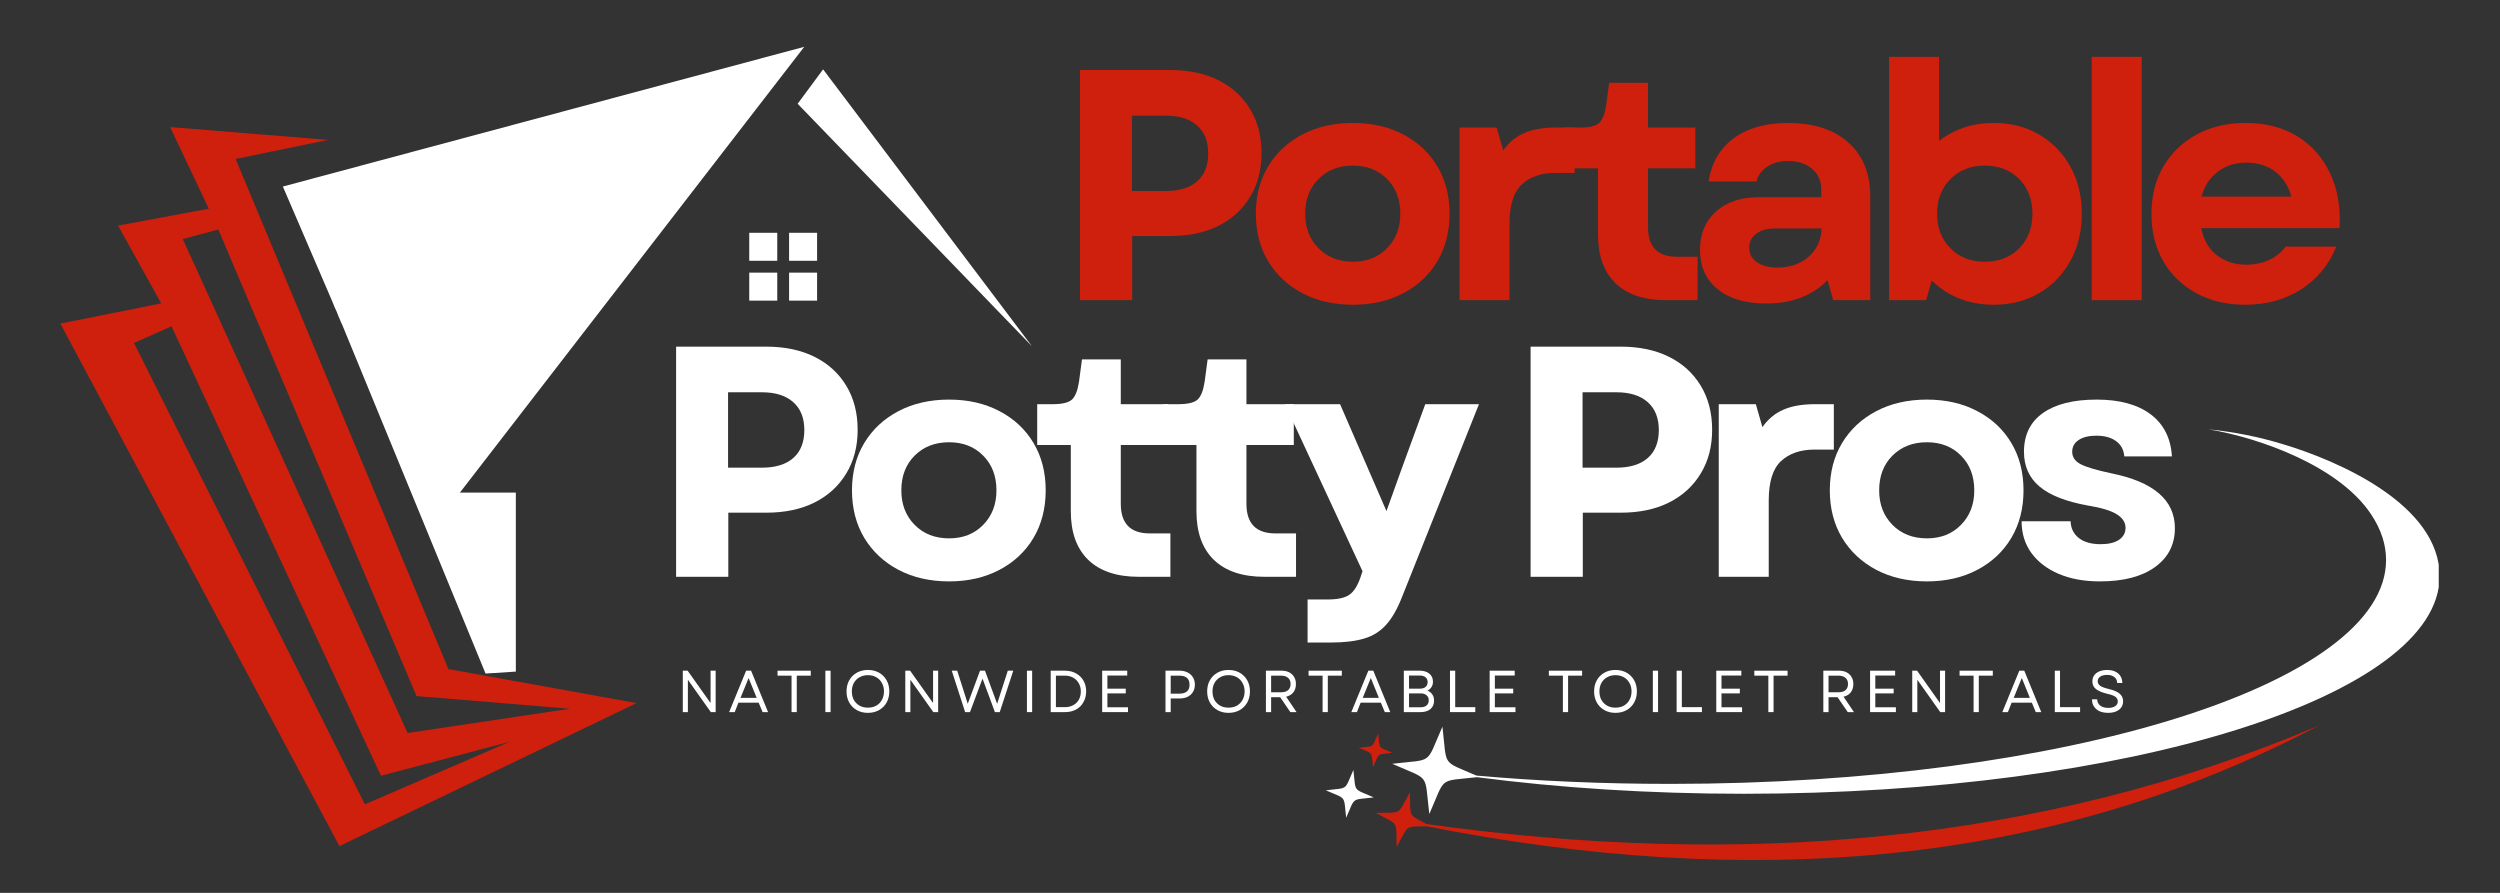 <svg xmlns="http://www.w3.org/2000/svg" xmlns:xlink="http://www.w3.org/1999/xlink" width="420" zoomAndPan="magnify" viewBox="0 0 315 112.5" height="150" preserveAspectRatio="xMidYMid meet"><rect x="0" y="0" width="315" height="112.5" fill="#333333" stroke="none"/><defs><clipPath id="f158d20a2a"><path d="M 100 8 L 130.047 8 L 130.047 44 L 100 44 Z M 100 8 "></path></clipPath><clipPath id="5e72f0adf5"><path d="M 35 5.898 L 102 5.898 L 102 85 L 35 85 Z M 35 5.898 "></path></clipPath><clipPath id="a7a9c98982"><path d="M 7.59 16 L 81 16 L 81 106.703 L 7.59 106.703 Z M 7.59 16 "></path></clipPath><clipPath id="b800fdb3b1"><path d="M 167.035 54.043 L 307.281 54.043 L 307.281 104 L 167.035 104 Z M 167.035 54.043 "></path></clipPath></defs><g id="4be6a91837"><path style=" stroke:none;fill-rule:evenodd;fill:#ffffff;fill-opacity:1;" d="M 99.426 29.332 L 102.953 29.332 L 102.953 32.859 L 99.426 32.859 Z M 102.953 34.352 L 102.953 37.879 L 99.426 37.879 L 99.426 34.352 Z M 94.406 29.332 L 97.934 29.332 L 97.934 32.859 L 94.406 32.859 Z M 97.934 34.352 L 97.934 37.879 L 94.406 37.879 L 94.406 34.352 Z M 97.934 34.352 "></path><g clip-rule="nonzero" clip-path="url(#f158d20a2a)"><path style=" stroke:none;fill-rule:evenodd;fill:#ffffff;fill-opacity:1;" d="M 100.504 13.074 L 130.031 43.633 L 103.711 8.738 Z M 100.504 13.074 "></path></g><g clip-rule="nonzero" clip-path="url(#5e72f0adf5)"><path style=" stroke:none;fill-rule:evenodd;fill:#ffffff;fill-opacity:1;" d="M 64.996 84.621 L 64.996 62.07 L 57.945 62.07 L 101.336 5.898 L 35.641 23.504 L 41.613 37.387 L 41.883 38.023 L 41.906 38.074 L 42.152 38.688 L 42.301 39.004 L 42.445 39.324 L 42.691 39.961 L 42.715 39.984 L 42.984 40.645 L 43.105 40.891 L 43.277 41.305 L 61.18 84.867 Z M 64.996 84.621 "></path></g><g clip-rule="nonzero" clip-path="url(#a7a9c98982)"><path style=" stroke:none;fill-rule:evenodd;fill:#cf1f0d;fill-opacity:1;" d="M 16.883 43.215 L 21.609 41.109 L 48.004 97.746 L 64.215 93.461 L 45.973 101.348 Z M 26.309 26.297 L 14.875 28.426 L 20.312 38.223 L 7.602 40.77 L 42.766 106.609 L 80.203 88.59 L 56.5 84.305 L 29.688 20.027 L 41.344 17.629 L 21.438 16.012 Z M 51.359 92.359 L 71.805 89.301 L 52.484 87.707 L 27.508 28.918 L 23.027 30.117 Z M 51.359 92.359 "></path></g><g style="fill:#ffffff;fill-opacity:1;"><g transform="translate(81.705, 72.677)"><path style="stroke:none" d="M 3.484 0 L 3.484 -29 L 14.828 -29 C 17.18 -29 19.211 -28.57 20.922 -27.719 C 22.641 -26.863 23.973 -25.648 24.922 -24.078 C 25.879 -22.504 26.359 -20.648 26.359 -18.516 C 26.359 -16.422 25.879 -14.586 24.922 -13.016 C 23.973 -11.441 22.641 -10.223 20.922 -9.359 C 19.211 -8.504 17.18 -8.078 14.828 -8.078 L 10.062 -8.078 L 10.062 0 Z M 10.031 -13.75 L 14.297 -13.75 C 16.004 -13.75 17.32 -14.156 18.25 -14.969 C 19.176 -15.789 19.641 -16.961 19.641 -18.484 C 19.641 -20.004 19.176 -21.176 18.25 -22 C 17.32 -22.832 16.004 -23.25 14.297 -23.25 L 10.031 -23.25 Z M 10.031 -13.75 "></path></g></g><g style="fill:#ffffff;fill-opacity:1;"><g transform="translate(105.741, 72.677)"><path style="stroke:none" d="M 13.844 0.578 C 11.438 0.578 9.312 0.094 7.469 -0.875 C 5.633 -1.844 4.195 -3.188 3.156 -4.906 C 2.125 -6.633 1.609 -8.629 1.609 -10.891 C 1.609 -13.16 2.125 -15.148 3.156 -16.859 C 4.195 -18.578 5.633 -19.914 7.469 -20.875 C 9.312 -21.844 11.438 -22.328 13.844 -22.328 C 16.238 -22.328 18.352 -21.844 20.188 -20.875 C 22.031 -19.914 23.461 -18.578 24.484 -16.859 C 25.504 -15.148 26.016 -13.16 26.016 -10.891 C 26.016 -8.629 25.504 -6.633 24.484 -4.906 C 23.461 -3.188 22.031 -1.844 20.188 -0.875 C 18.352 0.094 16.238 0.578 13.844 0.578 Z M 7.828 -10.891 C 7.828 -9.129 8.383 -7.68 9.5 -6.547 C 10.625 -5.41 12.07 -4.844 13.844 -4.844 C 15.602 -4.844 17.035 -5.41 18.141 -6.547 C 19.254 -7.68 19.812 -9.129 19.812 -10.891 C 19.812 -12.691 19.254 -14.148 18.141 -15.266 C 17.035 -16.391 15.602 -16.953 13.844 -16.953 C 12.07 -16.953 10.625 -16.391 9.5 -15.266 C 8.383 -14.148 7.828 -12.691 7.828 -10.891 Z M 7.828 -10.891 "></path></g></g><g style="fill:#ffffff;fill-opacity:1;"><g transform="translate(129.86, 72.677)"><path style="stroke:none" d="M 13.641 0 C 10.867 0 8.742 -0.707 7.266 -2.125 C 5.797 -3.551 5.062 -5.594 5.062 -8.25 L 5.062 -16.609 L 0.828 -16.609 L 0.828 -21.75 L 2.781 -21.75 C 3.969 -21.75 4.773 -21.941 5.203 -22.328 C 5.629 -22.723 5.926 -23.473 6.094 -24.578 L 6.469 -27.391 L 11.359 -27.391 L 11.359 -21.75 L 17.328 -21.75 L 17.328 -16.609 L 11.359 -16.609 L 11.359 -9.203 C 11.359 -6.711 12.57 -5.469 15 -5.469 L 17.609 -5.469 L 17.609 0 Z M 13.641 0 "></path></g></g><g style="fill:#ffffff;fill-opacity:1;"><g transform="translate(145.691, 72.677)"><path style="stroke:none" d="M 13.641 0 C 10.867 0 8.742 -0.707 7.266 -2.125 C 5.797 -3.551 5.062 -5.594 5.062 -8.25 L 5.062 -16.609 L 0.828 -16.609 L 0.828 -21.75 L 2.781 -21.75 C 3.969 -21.75 4.773 -21.941 5.203 -22.328 C 5.629 -22.723 5.926 -23.473 6.094 -24.578 L 6.469 -27.391 L 11.359 -27.391 L 11.359 -21.75 L 17.328 -21.75 L 17.328 -16.609 L 11.359 -16.609 L 11.359 -9.203 C 11.359 -6.711 12.57 -5.469 15 -5.469 L 17.609 -5.469 L 17.609 0 Z M 13.641 0 "></path></g></g><g style="fill:#ffffff;fill-opacity:1;"><g transform="translate(161.522, 72.677)"><path style="stroke:none" d="M 3.234 8.281 L 3.234 2.859 L 5.719 2.859 C 7.02 2.859 7.953 2.656 8.516 2.25 C 9.078 1.852 9.539 1.117 9.906 0.047 L 10.156 -0.703 L 0.375 -21.75 L 7.328 -21.75 L 13.172 -8.281 L 15.172 -13.844 L 18.062 -21.75 L 24.828 -21.75 L 15.125 2.562 C 14.539 4.062 13.875 5.223 13.125 6.047 C 12.383 6.879 11.461 7.457 10.359 7.781 C 9.254 8.113 7.859 8.281 6.172 8.281 Z M 3.234 8.281 "></path></g></g><g style="fill:#ffffff;fill-opacity:1;"><g transform="translate(183.154, 72.677)"><path style="stroke:none" d=""></path></g></g><g style="fill:#ffffff;fill-opacity:1;"><g transform="translate(189.371, 72.677)"><path style="stroke:none" d="M 3.484 0 L 3.484 -29 L 14.828 -29 C 17.18 -29 19.211 -28.57 20.922 -27.719 C 22.641 -26.863 23.973 -25.648 24.922 -24.078 C 25.879 -22.504 26.359 -20.648 26.359 -18.516 C 26.359 -16.422 25.879 -14.586 24.922 -13.016 C 23.973 -11.441 22.641 -10.223 20.922 -9.359 C 19.211 -8.504 17.18 -8.078 14.828 -8.078 L 10.062 -8.078 L 10.062 0 Z M 10.031 -13.75 L 14.297 -13.75 C 16.004 -13.75 17.32 -14.156 18.25 -14.969 C 19.176 -15.789 19.641 -16.961 19.641 -18.484 C 19.641 -20.004 19.176 -21.176 18.25 -22 C 17.32 -22.832 16.004 -23.25 14.297 -23.25 L 10.031 -23.25 Z M 10.031 -13.75 "></path></g></g><g style="fill:#ffffff;fill-opacity:1;"><g transform="translate(213.407, 72.677)"><path style="stroke:none" d="M 3.156 0 L 3.156 -21.75 L 7.828 -21.75 L 8.656 -18.859 C 9.375 -19.879 10.258 -20.613 11.312 -21.062 C 12.363 -21.52 13.691 -21.75 15.297 -21.75 L 17.656 -21.75 L 17.656 -16.031 L 15.25 -16.031 C 13.457 -16.031 12.039 -15.547 11 -14.578 C 9.969 -13.617 9.453 -11.961 9.453 -9.609 L 9.453 0 Z M 3.156 0 "></path></g></g><g style="fill:#ffffff;fill-opacity:1;"><g transform="translate(228.947, 72.677)"><path style="stroke:none" d="M 13.844 0.578 C 11.438 0.578 9.312 0.094 7.469 -0.875 C 5.633 -1.844 4.195 -3.188 3.156 -4.906 C 2.125 -6.633 1.609 -8.629 1.609 -10.891 C 1.609 -13.16 2.125 -15.148 3.156 -16.859 C 4.195 -18.578 5.633 -19.914 7.469 -20.875 C 9.312 -21.844 11.438 -22.328 13.844 -22.328 C 16.238 -22.328 18.352 -21.844 20.188 -20.875 C 22.031 -19.914 23.461 -18.578 24.484 -16.859 C 25.504 -15.148 26.016 -13.16 26.016 -10.891 C 26.016 -8.629 25.504 -6.633 24.484 -4.906 C 23.461 -3.188 22.031 -1.844 20.188 -0.875 C 18.352 0.094 16.238 0.578 13.844 0.578 Z M 7.828 -10.891 C 7.828 -9.129 8.383 -7.68 9.5 -6.547 C 10.625 -5.41 12.07 -4.844 13.844 -4.844 C 15.602 -4.844 17.035 -5.41 18.141 -6.547 C 19.254 -7.68 19.812 -9.129 19.812 -10.891 C 19.812 -12.691 19.254 -14.148 18.141 -15.266 C 17.035 -16.391 15.602 -16.953 13.844 -16.953 C 12.07 -16.953 10.625 -16.391 9.5 -15.266 C 8.383 -14.148 7.828 -12.691 7.828 -10.891 Z M 7.828 -10.891 "></path></g></g><g style="fill:#ffffff;fill-opacity:1;"><g transform="translate(253.067, 72.677)"><path style="stroke:none" d="M 11.516 0.578 C 9.523 0.578 7.789 0.258 6.312 -0.375 C 4.844 -1.008 3.695 -1.891 2.875 -3.016 C 2.062 -4.148 1.656 -5.477 1.656 -7 L 7.828 -7 C 7.859 -6.113 8.203 -5.41 8.859 -4.891 C 9.523 -4.367 10.441 -4.109 11.609 -4.109 C 12.598 -4.109 13.367 -4.289 13.922 -4.656 C 14.473 -5.031 14.75 -5.535 14.75 -6.172 C 14.75 -6.859 14.375 -7.43 13.625 -7.891 C 12.883 -8.348 11.672 -8.711 9.984 -8.984 C 7.223 -9.484 5.191 -10.285 3.891 -11.391 C 2.598 -12.492 1.953 -13.945 1.953 -15.75 C 1.953 -17.875 2.742 -19.5 4.328 -20.625 C 5.922 -21.758 8.18 -22.328 11.109 -22.328 C 14.004 -22.328 16.273 -21.707 17.922 -20.469 C 19.566 -19.227 20.457 -17.461 20.594 -15.172 L 14.594 -15.172 C 14.531 -15.992 14.188 -16.633 13.562 -17.094 C 12.945 -17.551 12.113 -17.781 11.062 -17.781 C 10.125 -17.781 9.383 -17.598 8.844 -17.234 C 8.301 -16.879 8.031 -16.383 8.031 -15.75 C 8.031 -15.082 8.383 -14.562 9.094 -14.188 C 9.801 -13.82 11.078 -13.441 12.922 -13.047 C 18.285 -11.973 20.969 -9.664 20.969 -6.125 C 20.969 -4.062 20.129 -2.426 18.453 -1.219 C 16.785 -0.02 14.473 0.578 11.516 0.578 Z M 11.516 0.578 "></path></g></g><g style="fill:#ffffff;fill-opacity:1;"><g transform="translate(85.267, 89.726)"><path style="stroke:none" d="M 0.766 0 L 0.766 -5.219 L 1.375 -5.219 L 4.266 -1.141 L 4.266 -5.219 L 4.906 -5.219 L 4.906 0 L 4.297 0 L 1.406 -4.078 L 1.406 0 Z M 0.766 0 "></path></g></g><g style="fill:#ffffff;fill-opacity:1;"><g transform="translate(91.746, 89.726)"><path style="stroke:none" d="M 0.125 0 L 2.266 -5.219 L 2.891 -5.219 L 5.031 0 L 4.344 0 L 3.844 -1.188 L 1.297 -1.188 L 0.828 0 Z M 1.562 -1.797 L 3.594 -1.797 L 2.578 -4.297 Z M 1.562 -1.797 "></path></g></g><g style="fill:#ffffff;fill-opacity:1;"><g transform="translate(97.72, 89.726)"><path style="stroke:none" d="M 2.016 0 L 2.016 -4.594 L 0.25 -4.594 L 0.25 -5.219 L 4.438 -5.219 L 4.438 -4.594 L 2.672 -4.594 L 2.672 0 Z M 2.016 0 "></path></g></g><g style="fill:#ffffff;fill-opacity:1;"><g transform="translate(103.231, 89.726)"><path style="stroke:none" d="M 0.766 0 L 0.766 -5.219 L 1.422 -5.219 L 1.422 0 Z M 0.766 0 "></path></g></g><g style="fill:#ffffff;fill-opacity:1;"><g transform="translate(106.225, 89.726)"><path style="stroke:none" d="M 3.125 0.094 C 2.602 0.094 2.141 -0.02 1.734 -0.25 C 1.328 -0.477 1.008 -0.797 0.781 -1.203 C 0.551 -1.609 0.438 -2.078 0.438 -2.609 C 0.438 -3.141 0.551 -3.609 0.781 -4.016 C 1.008 -4.422 1.328 -4.738 1.734 -4.969 C 2.141 -5.195 2.602 -5.312 3.125 -5.312 C 3.656 -5.312 4.125 -5.195 4.531 -4.969 C 4.938 -4.738 5.254 -4.422 5.484 -4.016 C 5.711 -3.609 5.828 -3.141 5.828 -2.609 C 5.828 -2.078 5.711 -1.609 5.484 -1.203 C 5.254 -0.797 4.938 -0.477 4.531 -0.25 C 4.125 -0.02 3.656 0.094 3.125 0.094 Z M 1.109 -2.609 C 1.109 -2.203 1.191 -1.844 1.359 -1.531 C 1.535 -1.227 1.773 -0.988 2.078 -0.812 C 2.379 -0.645 2.727 -0.562 3.125 -0.562 C 3.531 -0.562 3.883 -0.645 4.188 -0.812 C 4.488 -0.988 4.723 -1.227 4.891 -1.531 C 5.066 -1.844 5.156 -2.203 5.156 -2.609 C 5.156 -3.016 5.066 -3.367 4.891 -3.672 C 4.723 -3.984 4.488 -4.223 4.188 -4.391 C 3.883 -4.566 3.531 -4.656 3.125 -4.656 C 2.727 -4.656 2.379 -4.566 2.078 -4.391 C 1.773 -4.223 1.535 -3.984 1.359 -3.672 C 1.191 -3.367 1.109 -3.016 1.109 -2.609 Z M 1.109 -2.609 "></path></g></g><g style="fill:#ffffff;fill-opacity:1;"><g transform="translate(113.301, 89.726)"><path style="stroke:none" d="M 0.766 0 L 0.766 -5.219 L 1.375 -5.219 L 4.266 -1.141 L 4.266 -5.219 L 4.906 -5.219 L 4.906 0 L 4.297 0 L 1.406 -4.078 L 1.406 0 Z M 0.766 0 "></path></g></g><g style="fill:#ffffff;fill-opacity:1;"><g transform="translate(119.78, 89.726)"><path style="stroke:none" d="M 1.828 0 L 0.141 -5.219 L 0.828 -5.219 L 1.547 -2.969 L 2.156 -1.047 L 3.703 -5.219 L 4.328 -5.219 L 5.859 -1.047 L 7.203 -5.219 L 7.891 -5.219 L 6.188 0 L 5.578 0 L 4.875 -1.906 L 4.016 -4.219 L 2.438 0 Z M 1.828 0 "></path></g></g><g style="fill:#ffffff;fill-opacity:1;"><g transform="translate(128.628, 89.726)"><path style="stroke:none" d="M 0.766 0 L 0.766 -5.219 L 1.422 -5.219 L 1.422 0 Z M 0.766 0 "></path></g></g><g style="fill:#ffffff;fill-opacity:1;"><g transform="translate(131.622, 89.726)"><path style="stroke:none" d="M 0.766 0 L 0.766 -5.219 L 2.562 -5.219 C 3.102 -5.219 3.57 -5.102 3.969 -4.875 C 4.363 -4.656 4.672 -4.352 4.891 -3.969 C 5.117 -3.582 5.234 -3.129 5.234 -2.609 C 5.234 -2.098 5.117 -1.645 4.891 -1.25 C 4.672 -0.852 4.363 -0.547 3.969 -0.328 C 3.57 -0.109 3.102 0 2.562 0 Z M 1.422 -0.625 L 2.562 -0.625 C 2.957 -0.625 3.305 -0.707 3.609 -0.875 C 3.91 -1.039 4.145 -1.27 4.312 -1.562 C 4.477 -1.863 4.562 -2.211 4.562 -2.609 C 4.562 -3.004 4.473 -3.348 4.297 -3.641 C 4.129 -3.941 3.895 -4.176 3.594 -4.344 C 3.289 -4.508 2.938 -4.594 2.531 -4.594 L 1.422 -4.594 Z M 1.422 -0.625 "></path></g></g><g style="fill:#ffffff;fill-opacity:1;"><g transform="translate(138.11, 89.726)"><path style="stroke:none" d="M 0.766 0 L 0.766 -5.219 L 3.922 -5.219 L 3.922 -4.609 L 1.422 -4.609 L 1.422 -2.953 L 3.734 -2.953 L 3.734 -2.359 L 1.422 -2.359 L 1.422 -0.609 L 4.016 -0.609 L 4.016 0 Z M 0.766 0 "></path></g></g><g style="fill:#ffffff;fill-opacity:1;"><g transform="translate(143.42, 89.726)"><path style="stroke:none" d=""></path></g></g><g style="fill:#ffffff;fill-opacity:1;"><g transform="translate(146.086, 89.726)"><path style="stroke:none" d="M 0.766 0 L 0.766 -5.219 L 2.531 -5.219 C 2.914 -5.219 3.254 -5.145 3.547 -5 C 3.836 -4.852 4.062 -4.648 4.219 -4.391 C 4.383 -4.129 4.469 -3.82 4.469 -3.469 C 4.469 -3.102 4.383 -2.789 4.219 -2.531 C 4.062 -2.27 3.836 -2.066 3.547 -1.922 C 3.254 -1.785 2.914 -1.719 2.531 -1.719 L 1.422 -1.719 L 1.422 0 Z M 1.422 -2.328 L 2.516 -2.328 C 3.367 -2.328 3.797 -2.703 3.797 -3.453 C 3.797 -4.211 3.367 -4.594 2.516 -4.594 L 1.422 -4.594 Z M 1.422 -2.328 "></path></g></g><g style="fill:#ffffff;fill-opacity:1;"><g transform="translate(151.665, 89.726)"><path style="stroke:none" d="M 3.125 0.094 C 2.602 0.094 2.141 -0.02 1.734 -0.25 C 1.328 -0.477 1.008 -0.797 0.781 -1.203 C 0.551 -1.609 0.438 -2.078 0.438 -2.609 C 0.438 -3.141 0.551 -3.609 0.781 -4.016 C 1.008 -4.422 1.328 -4.738 1.734 -4.969 C 2.141 -5.195 2.602 -5.312 3.125 -5.312 C 3.656 -5.312 4.125 -5.195 4.531 -4.969 C 4.938 -4.738 5.254 -4.422 5.484 -4.016 C 5.711 -3.609 5.828 -3.141 5.828 -2.609 C 5.828 -2.078 5.711 -1.609 5.484 -1.203 C 5.254 -0.797 4.938 -0.477 4.531 -0.25 C 4.125 -0.02 3.656 0.094 3.125 0.094 Z M 1.109 -2.609 C 1.109 -2.203 1.191 -1.844 1.359 -1.531 C 1.535 -1.227 1.773 -0.988 2.078 -0.812 C 2.379 -0.645 2.727 -0.562 3.125 -0.562 C 3.531 -0.562 3.883 -0.645 4.188 -0.812 C 4.488 -0.988 4.723 -1.227 4.891 -1.531 C 5.066 -1.844 5.156 -2.203 5.156 -2.609 C 5.156 -3.016 5.066 -3.367 4.891 -3.672 C 4.723 -3.984 4.488 -4.223 4.188 -4.391 C 3.883 -4.566 3.531 -4.656 3.125 -4.656 C 2.727 -4.656 2.379 -4.566 2.078 -4.391 C 1.773 -4.223 1.535 -3.984 1.359 -3.672 C 1.191 -3.367 1.109 -3.016 1.109 -2.609 Z M 1.109 -2.609 "></path></g></g><g style="fill:#ffffff;fill-opacity:1;"><g transform="translate(158.74, 89.726)"><path style="stroke:none" d="M 0.766 0 L 0.766 -5.219 L 2.75 -5.219 C 3.113 -5.219 3.426 -5.148 3.688 -5.016 C 3.957 -4.879 4.164 -4.688 4.312 -4.438 C 4.469 -4.188 4.547 -3.891 4.547 -3.547 C 4.547 -3.117 4.438 -2.766 4.219 -2.484 C 4 -2.211 3.695 -2.031 3.312 -1.938 L 4.625 0 L 3.844 0 L 2.562 -1.875 L 1.422 -1.875 L 1.422 0 Z M 1.422 -2.5 L 2.672 -2.5 C 3.055 -2.5 3.352 -2.586 3.562 -2.766 C 3.77 -2.953 3.875 -3.211 3.875 -3.547 C 3.875 -3.879 3.77 -4.133 3.562 -4.312 C 3.352 -4.5 3.055 -4.594 2.672 -4.594 L 1.422 -4.594 Z M 1.422 -2.5 "></path></g></g><g style="fill:#ffffff;fill-opacity:1;"><g transform="translate(164.632, 89.726)"><path style="stroke:none" d="M 2.016 0 L 2.016 -4.594 L 0.25 -4.594 L 0.25 -5.219 L 4.438 -5.219 L 4.438 -4.594 L 2.672 -4.594 L 2.672 0 Z M 2.016 0 "></path></g></g><g style="fill:#ffffff;fill-opacity:1;"><g transform="translate(170.143, 89.726)"><path style="stroke:none" d="M 0.125 0 L 2.266 -5.219 L 2.891 -5.219 L 5.031 0 L 4.344 0 L 3.844 -1.188 L 1.297 -1.188 L 0.828 0 Z M 1.562 -1.797 L 3.594 -1.797 L 2.578 -4.297 Z M 1.562 -1.797 "></path></g></g><g style="fill:#ffffff;fill-opacity:1;"><g transform="translate(176.116, 89.726)"><path style="stroke:none" d="M 0.766 0 L 0.766 -5.219 L 2.781 -5.219 C 3.281 -5.219 3.68 -5.094 3.984 -4.844 C 4.285 -4.594 4.438 -4.254 4.438 -3.828 C 4.438 -3.578 4.375 -3.352 4.25 -3.156 C 4.133 -2.969 3.969 -2.816 3.75 -2.703 C 4.02 -2.598 4.223 -2.438 4.359 -2.219 C 4.504 -2.008 4.578 -1.754 4.578 -1.453 C 4.578 -1.004 4.426 -0.648 4.125 -0.391 C 3.82 -0.129 3.406 0 2.875 0 Z M 1.422 -0.609 L 2.859 -0.609 C 3.203 -0.609 3.461 -0.688 3.641 -0.844 C 3.816 -1 3.906 -1.211 3.906 -1.484 C 3.906 -1.766 3.812 -1.977 3.625 -2.125 C 3.445 -2.281 3.191 -2.359 2.859 -2.359 L 1.422 -2.359 Z M 1.422 -2.953 L 2.766 -2.953 C 3.086 -2.953 3.332 -3.023 3.5 -3.172 C 3.676 -3.316 3.766 -3.52 3.766 -3.781 C 3.766 -4.039 3.676 -4.242 3.5 -4.391 C 3.32 -4.535 3.078 -4.609 2.766 -4.609 L 1.422 -4.609 Z M 1.422 -2.953 "></path></g></g><g style="fill:#ffffff;fill-opacity:1;"><g transform="translate(181.933, 89.726)"><path style="stroke:none" d="M 0.766 0 L 0.766 -5.219 L 1.422 -5.219 L 1.422 -0.625 L 3.953 -0.625 L 3.953 0 Z M 0.766 0 "></path></g></g><g style="fill:#ffffff;fill-opacity:1;"><g transform="translate(186.931, 89.726)"><path style="stroke:none" d="M 0.766 0 L 0.766 -5.219 L 3.922 -5.219 L 3.922 -4.609 L 1.422 -4.609 L 1.422 -2.953 L 3.734 -2.953 L 3.734 -2.359 L 1.422 -2.359 L 1.422 -0.609 L 4.016 -0.609 L 4.016 0 Z M 0.766 0 "></path></g></g><g style="fill:#ffffff;fill-opacity:1;"><g transform="translate(192.241, 89.726)"><path style="stroke:none" d=""></path></g></g><g style="fill:#ffffff;fill-opacity:1;"><g transform="translate(194.907, 89.726)"><path style="stroke:none" d="M 2.016 0 L 2.016 -4.594 L 0.25 -4.594 L 0.25 -5.219 L 4.438 -5.219 L 4.438 -4.594 L 2.672 -4.594 L 2.672 0 Z M 2.016 0 "></path></g></g><g style="fill:#ffffff;fill-opacity:1;"><g transform="translate(200.419, 89.726)"><path style="stroke:none" d="M 3.125 0.094 C 2.602 0.094 2.141 -0.02 1.734 -0.25 C 1.328 -0.477 1.008 -0.797 0.781 -1.203 C 0.551 -1.609 0.438 -2.078 0.438 -2.609 C 0.438 -3.141 0.551 -3.609 0.781 -4.016 C 1.008 -4.422 1.328 -4.738 1.734 -4.969 C 2.141 -5.195 2.602 -5.312 3.125 -5.312 C 3.656 -5.312 4.125 -5.195 4.531 -4.969 C 4.938 -4.738 5.254 -4.422 5.484 -4.016 C 5.711 -3.609 5.828 -3.141 5.828 -2.609 C 5.828 -2.078 5.711 -1.609 5.484 -1.203 C 5.254 -0.797 4.938 -0.477 4.531 -0.25 C 4.125 -0.02 3.656 0.094 3.125 0.094 Z M 1.109 -2.609 C 1.109 -2.203 1.191 -1.844 1.359 -1.531 C 1.535 -1.227 1.773 -0.988 2.078 -0.812 C 2.379 -0.645 2.727 -0.562 3.125 -0.562 C 3.531 -0.562 3.883 -0.645 4.188 -0.812 C 4.488 -0.988 4.723 -1.227 4.891 -1.531 C 5.066 -1.844 5.156 -2.203 5.156 -2.609 C 5.156 -3.016 5.066 -3.367 4.891 -3.672 C 4.723 -3.984 4.488 -4.223 4.188 -4.391 C 3.883 -4.566 3.531 -4.656 3.125 -4.656 C 2.727 -4.656 2.379 -4.566 2.078 -4.391 C 1.773 -4.223 1.535 -3.984 1.359 -3.672 C 1.191 -3.367 1.109 -3.016 1.109 -2.609 Z M 1.109 -2.609 "></path></g></g><g style="fill:#ffffff;fill-opacity:1;"><g transform="translate(207.494, 89.726)"><path style="stroke:none" d="M 0.766 0 L 0.766 -5.219 L 1.422 -5.219 L 1.422 0 Z M 0.766 0 "></path></g></g><g style="fill:#ffffff;fill-opacity:1;"><g transform="translate(210.489, 89.726)"><path style="stroke:none" d="M 0.766 0 L 0.766 -5.219 L 1.422 -5.219 L 1.422 -0.625 L 3.953 -0.625 L 3.953 0 Z M 0.766 0 "></path></g></g><g style="fill:#ffffff;fill-opacity:1;"><g transform="translate(215.486, 89.726)"><path style="stroke:none" d="M 0.766 0 L 0.766 -5.219 L 3.922 -5.219 L 3.922 -4.609 L 1.422 -4.609 L 1.422 -2.953 L 3.734 -2.953 L 3.734 -2.359 L 1.422 -2.359 L 1.422 -0.609 L 4.016 -0.609 L 4.016 0 Z M 0.766 0 "></path></g></g><g style="fill:#ffffff;fill-opacity:1;"><g transform="translate(220.796, 89.726)"><path style="stroke:none" d="M 2.016 0 L 2.016 -4.594 L 0.25 -4.594 L 0.25 -5.219 L 4.438 -5.219 L 4.438 -4.594 L 2.672 -4.594 L 2.672 0 Z M 2.016 0 "></path></g></g><g style="fill:#ffffff;fill-opacity:1;"><g transform="translate(226.308, 89.726)"><path style="stroke:none" d=""></path></g></g><g style="fill:#ffffff;fill-opacity:1;"><g transform="translate(228.974, 89.726)"><path style="stroke:none" d="M 0.766 0 L 0.766 -5.219 L 2.75 -5.219 C 3.113 -5.219 3.426 -5.148 3.688 -5.016 C 3.957 -4.879 4.164 -4.688 4.312 -4.438 C 4.469 -4.188 4.547 -3.891 4.547 -3.547 C 4.547 -3.117 4.438 -2.766 4.219 -2.484 C 4 -2.211 3.695 -2.031 3.312 -1.938 L 4.625 0 L 3.844 0 L 2.562 -1.875 L 1.422 -1.875 L 1.422 0 Z M 1.422 -2.5 L 2.672 -2.5 C 3.055 -2.5 3.352 -2.586 3.562 -2.766 C 3.77 -2.953 3.875 -3.211 3.875 -3.547 C 3.875 -3.879 3.77 -4.133 3.562 -4.312 C 3.352 -4.5 3.055 -4.594 2.672 -4.594 L 1.422 -4.594 Z M 1.422 -2.5 "></path></g></g><g style="fill:#ffffff;fill-opacity:1;"><g transform="translate(234.866, 89.726)"><path style="stroke:none" d="M 0.766 0 L 0.766 -5.219 L 3.922 -5.219 L 3.922 -4.609 L 1.422 -4.609 L 1.422 -2.953 L 3.734 -2.953 L 3.734 -2.359 L 1.422 -2.359 L 1.422 -0.609 L 4.016 -0.609 L 4.016 0 Z M 0.766 0 "></path></g></g><g style="fill:#ffffff;fill-opacity:1;"><g transform="translate(240.176, 89.726)"><path style="stroke:none" d="M 0.766 0 L 0.766 -5.219 L 1.375 -5.219 L 4.266 -1.141 L 4.266 -5.219 L 4.906 -5.219 L 4.906 0 L 4.297 0 L 1.406 -4.078 L 1.406 0 Z M 0.766 0 "></path></g></g><g style="fill:#ffffff;fill-opacity:1;"><g transform="translate(246.656, 89.726)"><path style="stroke:none" d="M 2.016 0 L 2.016 -4.594 L 0.25 -4.594 L 0.25 -5.219 L 4.438 -5.219 L 4.438 -4.594 L 2.672 -4.594 L 2.672 0 Z M 2.016 0 "></path></g></g><g style="fill:#ffffff;fill-opacity:1;"><g transform="translate(252.167, 89.726)"><path style="stroke:none" d="M 0.125 0 L 2.266 -5.219 L 2.891 -5.219 L 5.031 0 L 4.344 0 L 3.844 -1.188 L 1.297 -1.188 L 0.828 0 Z M 1.562 -1.797 L 3.594 -1.797 L 2.578 -4.297 Z M 1.562 -1.797 "></path></g></g><g style="fill:#ffffff;fill-opacity:1;"><g transform="translate(258.14, 89.726)"><path style="stroke:none" d="M 0.766 0 L 0.766 -5.219 L 1.422 -5.219 L 1.422 -0.625 L 3.953 -0.625 L 3.953 0 Z M 0.766 0 "></path></g></g><g style="fill:#ffffff;fill-opacity:1;"><g transform="translate(263.138, 89.726)"><path style="stroke:none" d="M 2.5 0.094 C 2.082 0.094 1.719 0.023 1.406 -0.109 C 1.102 -0.254 0.867 -0.453 0.703 -0.703 C 0.535 -0.961 0.453 -1.266 0.453 -1.609 L 1.109 -1.609 C 1.117 -1.273 1.25 -1.008 1.5 -0.812 C 1.758 -0.625 2.094 -0.531 2.5 -0.531 C 2.863 -0.531 3.156 -0.602 3.375 -0.75 C 3.594 -0.895 3.703 -1.094 3.703 -1.344 C 3.703 -1.594 3.598 -1.789 3.391 -1.938 C 3.18 -2.082 2.836 -2.207 2.359 -2.312 C 1.723 -2.469 1.254 -2.664 0.953 -2.906 C 0.648 -3.145 0.5 -3.469 0.5 -3.875 C 0.5 -4.312 0.664 -4.66 1 -4.922 C 1.344 -5.18 1.801 -5.312 2.375 -5.312 C 2.957 -5.312 3.414 -5.164 3.75 -4.875 C 4.094 -4.582 4.27 -4.18 4.281 -3.672 L 3.625 -3.672 C 3.625 -3.984 3.508 -4.227 3.281 -4.406 C 3.051 -4.594 2.75 -4.688 2.375 -4.688 C 2 -4.688 1.703 -4.613 1.484 -4.469 C 1.273 -4.32 1.172 -4.125 1.172 -3.875 C 1.172 -3.664 1.27 -3.484 1.469 -3.328 C 1.664 -3.18 2.02 -3.047 2.531 -2.922 C 3.195 -2.766 3.672 -2.562 3.953 -2.312 C 4.234 -2.062 4.375 -1.75 4.375 -1.375 C 4.375 -0.914 4.203 -0.555 3.859 -0.297 C 3.523 -0.035 3.07 0.094 2.5 0.094 Z M 2.5 0.094 "></path></g></g><path style=" stroke:none;fill-rule:evenodd;fill:#cf1f0d;fill-opacity:1;" d="M 175.977 106.715 C 175.875 103.305 176.348 104.066 173.363 102.43 C 176.77 102.328 175.992 102.801 177.648 99.812 C 177.746 103.02 177.344 102.531 179.754 103.828 C 219.215 109.344 256.934 106.375 292.191 91.414 C 257.676 109.562 219.82 111.992 179.773 104.117 C 176.938 104.164 177.547 103.879 175.977 106.715 Z M 173.008 96.66 C 172.754 94.617 173.094 95.055 171.203 94.211 C 173.242 93.977 172.805 94.297 173.648 92.406 C 173.883 94.465 173.562 94.027 175.453 94.855 C 173.414 95.105 173.836 94.785 173.008 96.66 Z M 173.008 96.66 "></path><g clip-rule="nonzero" clip-path="url(#b800fdb3b1)"><path style=" stroke:none;fill-rule:evenodd;fill:#ffffff;fill-opacity:1;" d="M 298.77 64.824 C 300.004 66.68 300.645 68.59 300.645 70.562 C 300.645 86.148 260.258 98.77 210.457 98.77 C 201.988 98.77 193.789 98.414 186.031 97.723 C 181.578 95.781 182.352 96.711 181.746 91.562 C 179.586 96.441 180.719 95.613 175.418 96.238 C 180.297 98.398 179.453 97.266 180.094 102.562 C 182.203 97.773 181.156 98.48 186.098 97.926 C 196.457 99.273 207.809 100.016 219.719 100.016 C 268.137 100.016 307.391 87.734 307.391 72.602 C 307.391 63.711 294.941 58.145 287.602 55.953 C 284.602 55.043 281.512 54.418 278.289 54.098 C 284.836 55.195 294.773 58.77 298.77 64.824 Z M 169.617 103.035 C 169.277 100.133 169.734 100.758 167.051 99.578 C 169.953 99.223 169.348 99.68 170.527 97.012 C 170.863 99.914 170.41 99.289 173.094 100.473 C 170.191 100.824 170.797 100.371 169.617 103.035 Z M 169.617 103.035 "></path></g><g style="fill:#cf1f0d;fill-opacity:1;"><g transform="translate(132.592, 37.82)"><path style="stroke:none" d="M 3.484 0 L 3.484 -29 L 14.828 -29 C 17.18 -29 19.211 -28.57 20.922 -27.719 C 22.641 -26.863 23.973 -25.648 24.922 -24.078 C 25.879 -22.504 26.359 -20.648 26.359 -18.516 C 26.359 -16.422 25.879 -14.586 24.922 -13.016 C 23.973 -11.441 22.641 -10.223 20.922 -9.359 C 19.211 -8.504 17.18 -8.078 14.828 -8.078 L 10.062 -8.078 L 10.062 0 Z M 10.031 -13.75 L 14.297 -13.75 C 16.004 -13.75 17.32 -14.156 18.25 -14.969 C 19.176 -15.789 19.641 -16.961 19.641 -18.484 C 19.641 -20.004 19.176 -21.176 18.25 -22 C 17.32 -22.832 16.004 -23.25 14.297 -23.25 L 10.031 -23.25 Z M 10.031 -13.75 "></path></g></g><g style="fill:#cf1f0d;fill-opacity:1;"><g transform="translate(156.628, 37.82)"><path style="stroke:none" d="M 13.844 0.578 C 11.438 0.578 9.312 0.094 7.469 -0.875 C 5.633 -1.844 4.195 -3.188 3.156 -4.906 C 2.125 -6.633 1.609 -8.629 1.609 -10.891 C 1.609 -13.16 2.125 -15.148 3.156 -16.859 C 4.195 -18.578 5.633 -19.914 7.469 -20.875 C 9.312 -21.844 11.438 -22.328 13.844 -22.328 C 16.238 -22.328 18.352 -21.844 20.188 -20.875 C 22.031 -19.914 23.461 -18.578 24.484 -16.859 C 25.504 -15.148 26.016 -13.16 26.016 -10.891 C 26.016 -8.629 25.504 -6.633 24.484 -4.906 C 23.461 -3.188 22.031 -1.844 20.188 -0.875 C 18.352 0.094 16.238 0.578 13.844 0.578 Z M 7.828 -10.891 C 7.828 -9.129 8.383 -7.68 9.5 -6.547 C 10.625 -5.41 12.07 -4.844 13.844 -4.844 C 15.602 -4.844 17.035 -5.41 18.141 -6.547 C 19.254 -7.68 19.812 -9.129 19.812 -10.891 C 19.812 -12.691 19.254 -14.148 18.141 -15.266 C 17.035 -16.391 15.602 -16.953 13.844 -16.953 C 12.07 -16.953 10.625 -16.391 9.5 -15.266 C 8.383 -14.148 7.828 -12.691 7.828 -10.891 Z M 7.828 -10.891 "></path></g></g><g style="fill:#cf1f0d;fill-opacity:1;"><g transform="translate(180.747, 37.82)"><path style="stroke:none" d="M 3.156 0 L 3.156 -21.75 L 7.828 -21.75 L 8.656 -18.859 C 9.375 -19.879 10.258 -20.613 11.312 -21.062 C 12.363 -21.52 13.691 -21.75 15.297 -21.75 L 17.656 -21.75 L 17.656 -16.031 L 15.25 -16.031 C 13.457 -16.031 12.039 -15.547 11 -14.578 C 9.969 -13.617 9.453 -11.961 9.453 -9.609 L 9.453 0 Z M 3.156 0 "></path></g></g><g style="fill:#cf1f0d;fill-opacity:1;"><g transform="translate(196.288, 37.82)"><path style="stroke:none" d="M 13.641 0 C 10.867 0 8.742 -0.707 7.266 -2.125 C 5.797 -3.551 5.062 -5.594 5.062 -8.25 L 5.062 -16.609 L 0.828 -16.609 L 0.828 -21.75 L 2.781 -21.75 C 3.969 -21.75 4.773 -21.941 5.203 -22.328 C 5.629 -22.723 5.926 -23.473 6.094 -24.578 L 6.469 -27.391 L 11.359 -27.391 L 11.359 -21.75 L 17.328 -21.75 L 17.328 -16.609 L 11.359 -16.609 L 11.359 -9.203 C 11.359 -6.711 12.57 -5.469 15 -5.469 L 17.609 -5.469 L 17.609 0 Z M 13.641 0 "></path></g></g><g style="fill:#cf1f0d;fill-opacity:1;"><g transform="translate(212.119, 37.82)"><path style="stroke:none" d="M 10.406 0.422 C 7.832 0.422 5.801 -0.176 4.312 -1.375 C 2.82 -2.582 2.078 -4.238 2.078 -6.344 C 2.078 -8.352 2.742 -9.957 4.078 -11.156 C 5.422 -12.363 7.223 -12.969 9.484 -12.969 L 17.359 -12.969 L 17.359 -13.969 C 17.359 -15.039 16.973 -15.898 16.203 -16.547 C 15.43 -17.203 14.422 -17.531 13.172 -17.531 C 12.148 -17.531 11.281 -17.297 10.562 -16.828 C 9.844 -16.359 9.391 -15.734 9.203 -14.953 L 3.156 -14.953 C 3.539 -17.328 4.609 -19.148 6.359 -20.422 C 8.109 -21.691 10.367 -22.328 13.141 -22.328 C 16.398 -22.328 18.945 -21.504 20.781 -19.859 C 22.613 -18.223 23.531 -15.969 23.531 -13.094 L 23.531 0 L 18.859 0 L 18.156 -2.531 C 16.25 -0.562 13.664 0.422 10.406 0.422 Z M 8.281 -6.594 C 8.281 -5.844 8.602 -5.238 9.25 -4.781 C 9.906 -4.332 10.77 -4.109 11.844 -4.109 C 13.426 -4.109 14.734 -4.562 15.766 -5.469 C 16.805 -6.383 17.352 -7.57 17.406 -9.031 L 11.438 -9.031 C 10.5 -9.031 9.738 -8.805 9.156 -8.359 C 8.57 -7.922 8.281 -7.332 8.281 -6.594 Z M 8.281 -6.594 "></path></g></g><g style="fill:#cf1f0d;fill-opacity:1;"><g transform="translate(234.87, 37.82)"><path style="stroke:none" d="M 16.328 0.578 C 14.754 0.578 13.301 0.312 11.969 -0.219 C 10.645 -0.758 9.5 -1.516 8.531 -2.484 L 7.828 0 L 3.156 0 L 3.156 -30.656 L 9.453 -30.656 L 9.453 -20.062 C 10.359 -20.781 11.391 -21.336 12.547 -21.734 C 13.711 -22.129 14.973 -22.328 16.328 -22.328 C 18.504 -22.328 20.422 -21.836 22.078 -20.859 C 23.742 -19.879 25.051 -18.531 26 -16.812 C 26.957 -15.102 27.438 -13.129 27.438 -10.891 C 27.438 -8.66 26.957 -6.68 26 -4.953 C 25.051 -3.223 23.742 -1.867 22.078 -0.891 C 20.422 0.086 18.504 0.578 16.328 0.578 Z M 9.203 -10.891 C 9.203 -9.129 9.758 -7.68 10.875 -6.547 C 12 -5.41 13.441 -4.844 15.203 -4.844 C 17.004 -4.844 18.457 -5.41 19.562 -6.547 C 20.664 -7.68 21.219 -9.129 21.219 -10.891 C 21.219 -12.66 20.664 -14.113 19.562 -15.25 C 18.457 -16.383 17.004 -16.953 15.203 -16.953 C 13.441 -16.953 12 -16.383 10.875 -15.25 C 9.758 -14.113 9.203 -12.66 9.203 -10.891 Z M 9.203 -10.891 "></path></g></g><g style="fill:#cf1f0d;fill-opacity:1;"><g transform="translate(260.399, 37.82)"><path style="stroke:none" d="M 3.156 0 L 3.156 -30.656 L 9.453 -30.656 L 9.453 0 Z M 3.156 0 "></path></g></g><g style="fill:#cf1f0d;fill-opacity:1;"><g transform="translate(269.474, 37.82)"><path style="stroke:none" d="M 13.422 0.578 C 11.098 0.578 9.047 0.094 7.266 -0.875 C 5.484 -1.844 4.094 -3.188 3.094 -4.906 C 2.102 -6.633 1.609 -8.629 1.609 -10.891 C 1.609 -13.16 2.113 -15.148 3.125 -16.859 C 4.133 -18.578 5.531 -19.914 7.312 -20.875 C 9.094 -21.844 11.16 -22.328 13.516 -22.328 C 15.992 -22.328 18.141 -21.773 19.953 -20.672 C 21.766 -19.566 23.145 -18.02 24.094 -16.031 C 25.051 -14.039 25.457 -11.723 25.312 -9.078 L 7.875 -9.078 C 8.176 -7.586 8.836 -6.445 9.859 -5.656 C 10.879 -4.863 12.109 -4.469 13.547 -4.469 C 14.598 -4.469 15.555 -4.664 16.422 -5.062 C 17.297 -5.469 17.992 -6.031 18.516 -6.75 L 24.906 -6.75 C 23.969 -4.457 22.488 -2.66 20.469 -1.359 C 18.445 -0.066 16.098 0.578 13.422 0.578 Z M 7.922 -13.047 L 19.234 -13.047 C 18.867 -14.379 18.195 -15.426 17.219 -16.188 C 16.238 -16.945 15.016 -17.328 13.547 -17.328 C 12.172 -17.328 10.977 -16.945 9.969 -16.188 C 8.957 -15.426 8.273 -14.379 7.922 -13.047 Z M 7.922 -13.047 "></path></g></g></g></svg>
